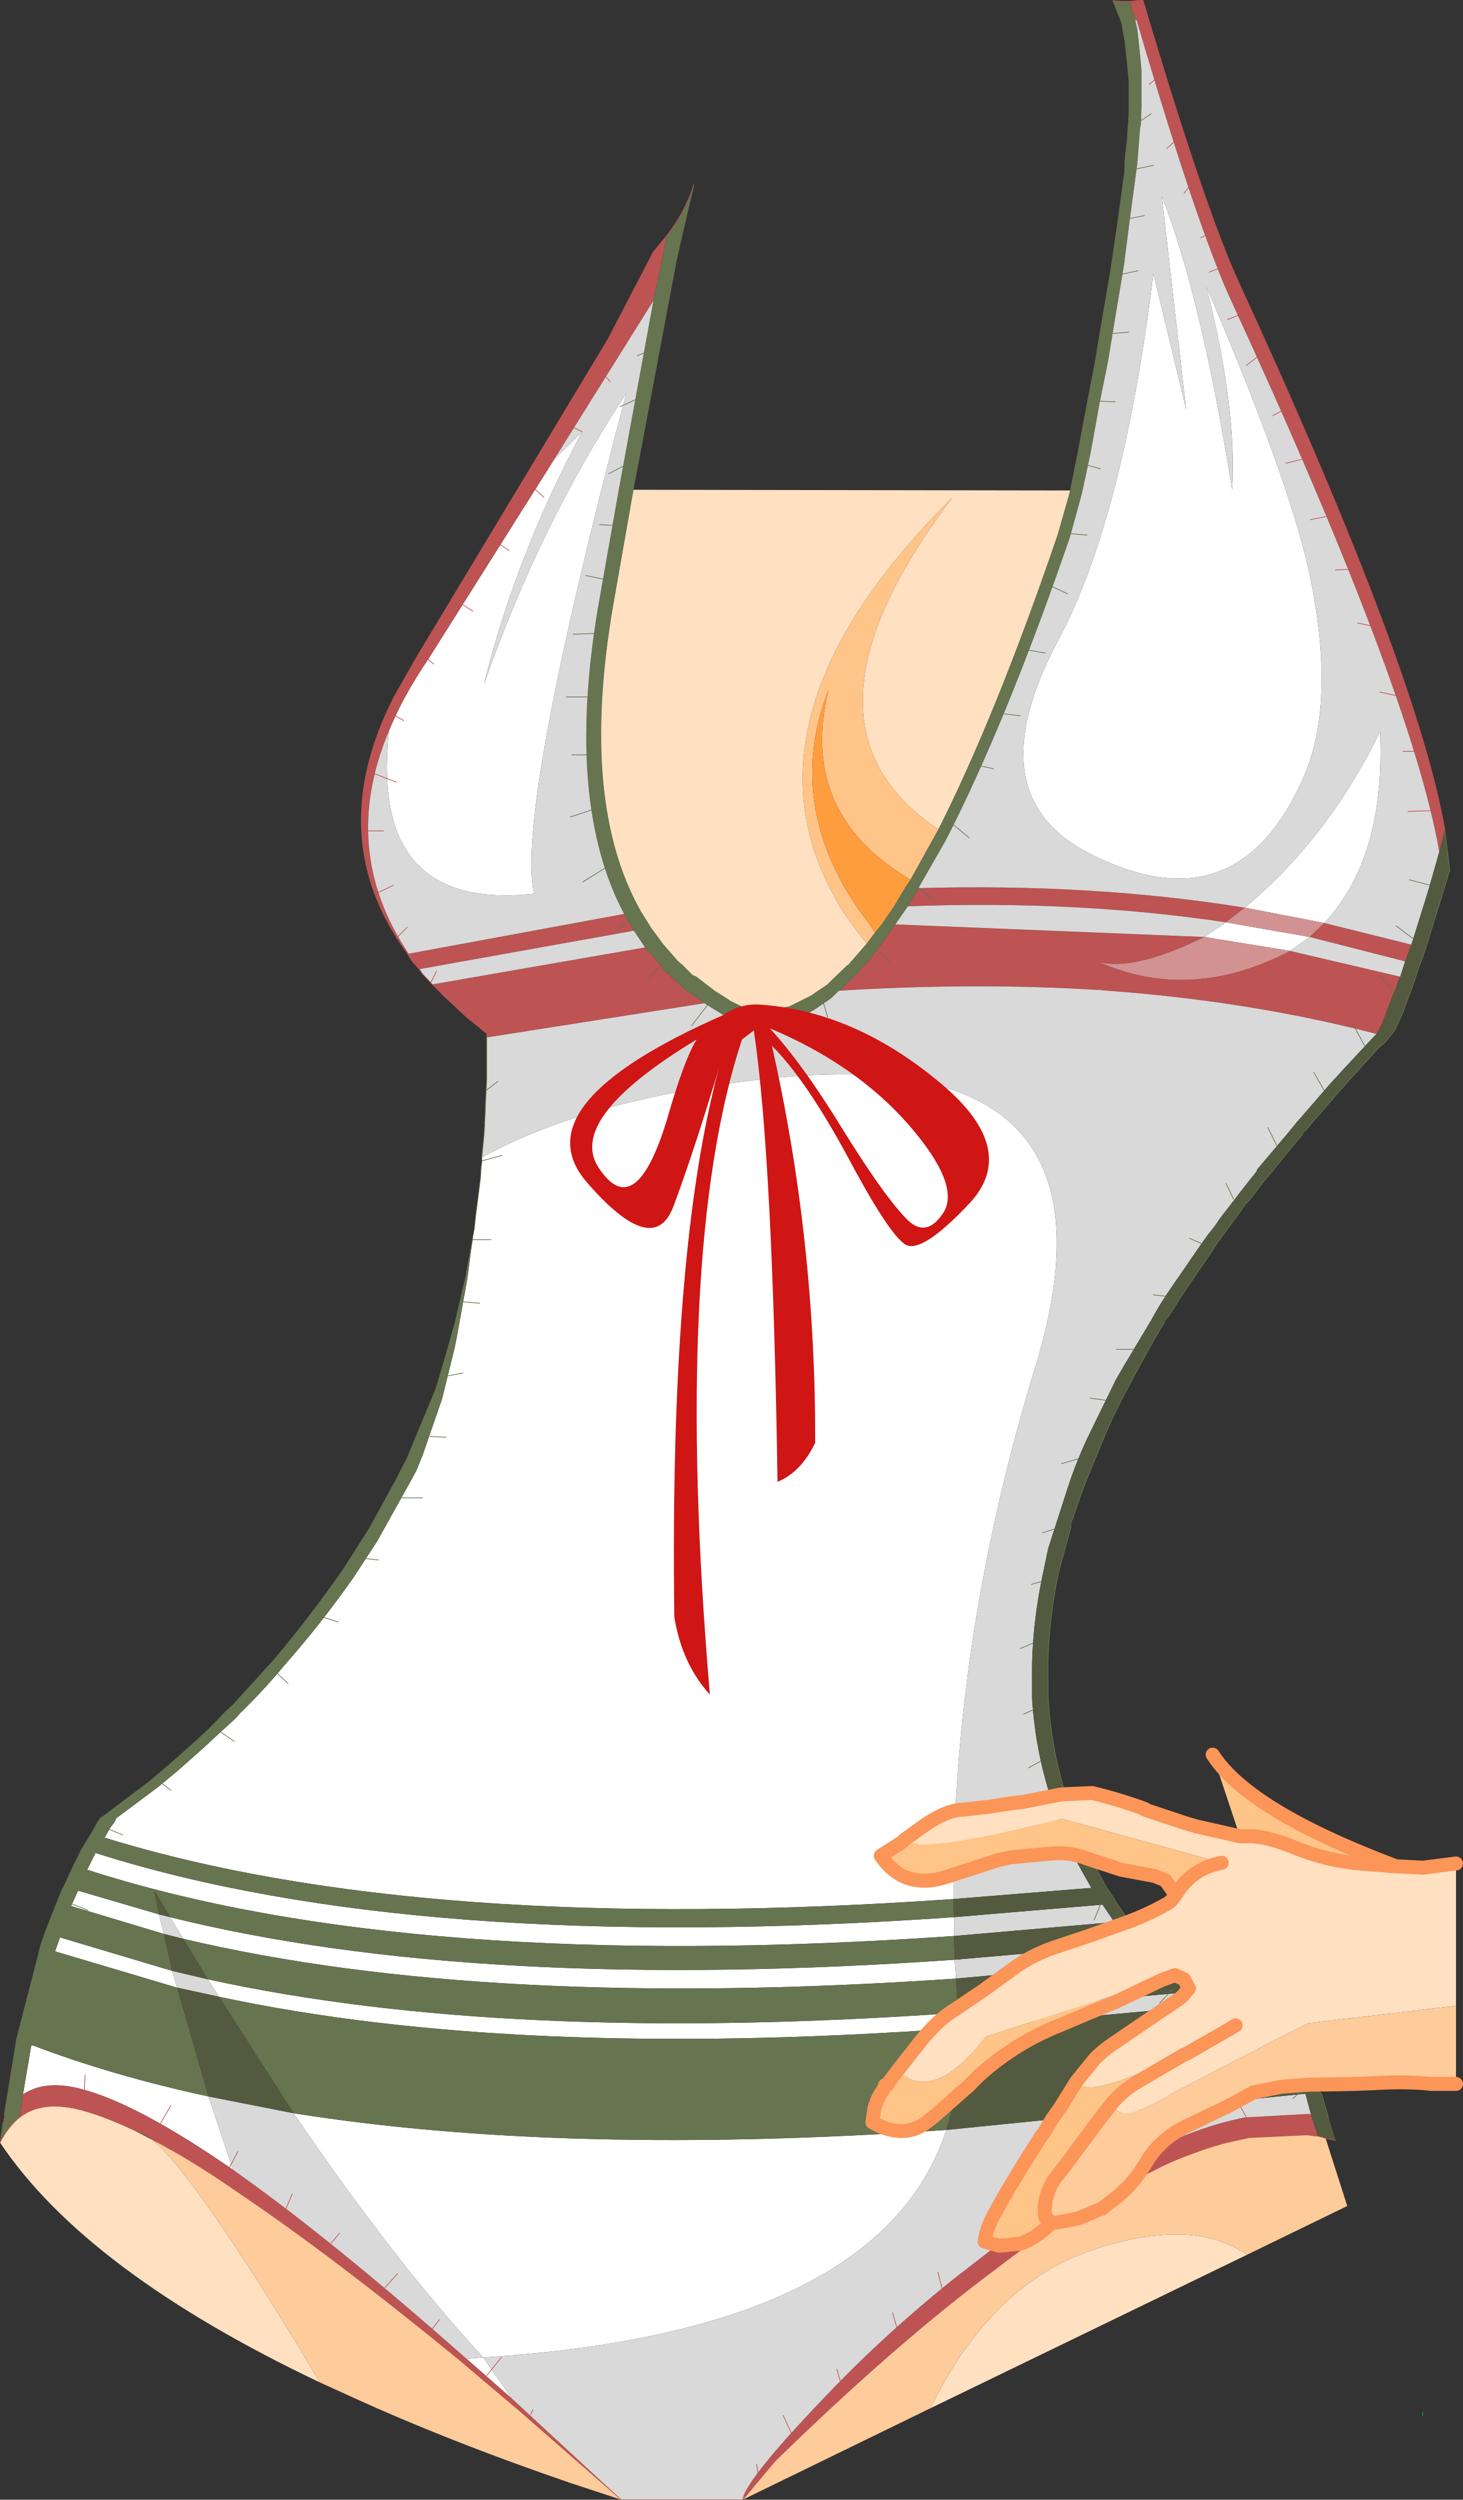 <?xml version="1.0" encoding="UTF-8" standalone="no"?>
<svg xmlns:xlink="http://www.w3.org/1999/xlink" height="179.15px" width="104.9px" xmlns="http://www.w3.org/2000/svg">
  <rect width="100%" height="100%" fill="#333333" stroke="none"/>
  <g transform="matrix(1.0, 0.0, 0.0, 1.0, 52.2, 89.55)">
    <path d="M-24.3 -37.2 Q-23.3 -39.65 -21.5 -42.3 L-12.45 -56.65 -10.5 -58.55 Q-15.3 -49.5 -17.5 -40.5 -13.5 -51.95 -7.3 -61.35 -15.25 -31.2 -13.9 -25.5 -25.75 -24.2 -24.3 -37.2 M-18.2 -1.4 L-18.1 -2.35 -17.75 -5.1 -17.7 -5.9 -17.65 -6.25 -17.65 -6.6 Q-10.2 -10.7 2.05 -12.15 29.3 -15.45 22.05 8.35 16.1 27.75 16.15 46.55 -21.9 49.2 -44.7 42.15 L-44.3 41.45 -44.0 41.05 -43.85 40.75 -40.9 38.55 -39.45 37.35 -37.7 35.8 -36.4 34.6 -35.25 33.55 -35.0 33.25 Q-33.35 31.65 -31.85 29.85 -29.2 26.85 -26.85 23.5 L-25.15 20.9 -22.7 16.5 -22.35 15.85 -21.9 14.75 -20.5 10.7 -19.6 7.05 -19.45 6.3 -18.7 2.15 -18.3 -0.85 -18.2 -1.4 M42.75 -23.4 L37.05 -24.5 Q43.0 -29.45 46.75 -37.1 47.15 -28.1 42.75 -23.4 M35.7 -23.45 L41.7 -22.4 40.3 -21.4 34.15 -22.4 35.7 -23.45 M41.6 -48.85 Q43.65 -39.5 41.35 -34.05 36.55 -22.8 25.7 -28.5 17.8 -32.7 23.7 -43.7 28.35 -52.45 30.5 -69.95 L32.85 -60.2 31.1 -75.5 Q33.9 -68.4 36.15 -54.45 36.5 -60.3 34.3 -69.0 40.05 -55.6 41.6 -48.85 M16.25 50.9 L16.35 52.25 Q-17.3 54.55 -39.05 49.4 L-40.0 47.85 Q-18.05 53.3 16.25 50.9 M-37.3 52.3 Q-15.9 57.0 16.5 54.7 L16.5 54.95 16.55 55.8 Q-15.25 58.1 -36.5 53.55 L-37.3 52.3 M-31.15 61.9 Q-11.7 65.0 15.65 63.1 10.9 77.6 -17.55 79.4 L-15.5 82.35 -18.75 79.5 -17.55 79.4 Q-23.9 72.55 -31.15 61.9 M16.2 47.85 L16.2 49.2 Q-22.85 51.9 -45.95 44.45 L-45.35 43.25 Q-22.4 50.55 16.2 47.85 M-40.8 47.65 L-40.45 49.05 -47.1 47.05 -46.85 46.5 -46.6 45.95 -40.8 47.65 M-39.85 51.7 L-39.5 52.9 -48.25 50.3 -47.9 49.3 -39.85 51.7 M-37.25 60.7 L-35.5 65.95 Q-42.3 61.25 -46.25 60.2 -48.9 59.45 -50.55 60.55 L-49.95 57.0 Q-44.2 59.2 -37.25 60.7" fill="#ffffff" fill-rule="evenodd" stroke="none"/>
    <path d="M15.1 -30.1 L13.1 -26.5 Q5.05 -31.2 7.2 -40.1 4.35 -32.8 8.5 -25.7 L9.3 -24.45 10.2 -23.25 10.55 -22.7 9.95 -21.9 9.0 -23.15 8.15 -24.35 7.45 -25.6 Q0.6 -38.55 16.1 -53.9 3.75 -37.65 15.1 -30.1" fill="#ffc488" fill-rule="evenodd" stroke="none"/>
    <path d="M13.1 -26.5 L12.7 -25.9 11.9 -24.55 11.0 -23.25 10.55 -22.7 10.2 -23.25 9.3 -24.45 8.5 -25.7 Q4.35 -32.8 7.2 -40.1 5.05 -31.2 13.1 -26.5" fill="#fd9d3e" fill-rule="evenodd" stroke="none"/>
    <path d="M24.55 -54.4 L24.45 -54.0 23.65 -51.2 Q19.2 -38.2 15.1 -30.1 3.75 -37.65 16.1 -53.9 0.6 -38.55 7.45 -25.6 L8.15 -24.35 9.0 -23.15 9.95 -21.9 8.6 -20.35 8.55 -20.35 7.1 -18.95 6.35 -18.45 6.0 -18.2 4.6 -17.5 4.4 -17.4 2.3 -17.0 2.05 -17.0 1.7 -17.05 0.15 -17.8 0.1 -17.85 -1.0 -18.55 -2.3 -19.55 -2.55 -19.65 -3.3 -20.4 -3.6 -20.65 -4.65 -21.85 -5.5 -23.0 -6.25 -24.2 Q-10.7 -32.0 -8.25 -46.2 L-6.8 -54.45 24.55 -54.4 M37.2 72.05 L14.5 83.05 Q18.9 74.1 26.15 71.7 33.35 69.3 37.2 72.05 M-29.25 81.2 Q-46.0 73.25 -52.2 64.0 -51.65 62.9 -50.8 62.2 -49.15 60.9 -46.25 61.7 -44.6 62.15 -42.4 63.2 L-41.35 63.75 Q-38.2 66.25 -29.25 81.2" fill="#ffe0c1" fill-rule="evenodd" stroke="none"/>
    <path d="M-4.4 -72.65 L-4.85 -70.35 -5.35 -68.0 -12.45 -56.65 -21.5 -42.3 Q-23.3 -39.65 -24.3 -37.2 -27.9 -28.65 -22.9 -21.2 L-7.45 -24.05 -6.75 -22.85 -22.1 -20.1 -21.9 -19.75 -22.15 -20.1 -22.6 -20.6 -23.0 -21.2 -23.05 -21.3 Q-29.05 -29.6 -23.95 -39.6 L-22.3 -42.5 -8.6 -65.25 -5.35 -71.5 -4.4 -72.65 M-5.95 -21.65 L-4.8 -20.35 -4.6 -20.05 -3.1 -18.65 -2.05 -17.9 -1.7 -17.65 -17.3 -15.2 -17.3 -15.5 -17.45 -15.6 -18.8 -16.7 -20.3 -18.1 -21.2 -19.0 -5.95 -21.65 M8.0 -18.55 L9.0 -19.55 9.2 -19.7 9.7 -20.3 10.0 -20.6 10.25 -20.9 10.85 -21.7 12.0 -23.3 34.15 -22.4 Q29.15 -19.95 26.6 -20.6 33.2 -17.7 40.3 -21.4 L48.2 -19.55 48.15 -19.5 47.9 -18.8 47.9 -18.75 47.6 -18.05 46.9 -16.2 46.85 -16.1 46.65 -15.7 46.5 -15.45 Q37.45 -17.8 27.2 -18.55 L26.55 -18.65 26.55 -18.6 Q17.75 -19.15 8.0 -18.55 M12.9 -24.6 L13.5 -25.6 13.65 -25.9 Q26.2 -26.25 37.05 -24.5 L35.7 -23.45 Q25.05 -25.05 12.9 -24.6 M29.2 -88.1 L28.8 -89.45 29.75 -89.55 Q34.15 -74.7 36.6 -69.35 49.45 -41.45 51.4 -30.05 L51.0 -28.5 Q49.0 -40.0 36.1 -67.95 33.65 -73.25 29.3 -88.1 L29.2 -88.1 M41.8 62.0 L42.3 63.55 41.5 63.45 37.35 63.65 36.2 63.9 Q34.85 64.2 33.4 64.75 32.25 65.15 31.1 65.7 L28.15 67.2 27.7 67.4 Q26.85 67.85 26.0 68.4 25.4 68.75 24.75 69.2 L22.95 70.35 22.65 70.6 Q21.05 71.6 19.4 72.9 12.1 78.3 3.35 86.85 L1.05 89.6 Q1.2 88.15 7.75 81.4 11.6 77.45 16.15 73.8 L18.8 71.75 19.3 71.4 21.25 70.0 22.75 68.95 22.95 68.8 23.8 68.25 23.95 68.15 27.3 66.1 Q28.7 65.3 30.1 64.65 31.2 64.1 32.25 63.7 34.5 62.75 36.6 62.3 L37.05 62.2 41.65 61.95 41.8 62.0 M41.7 -22.4 L42.75 -23.4 49.0 -21.85 48.55 -20.65 41.7 -22.4 M-15.5 82.35 L-7.65 89.6 -14.8 83.35 -19.35 79.5 Q-28.4 72.1 -34.85 67.75 -38.5 65.2 -41.35 63.75 L-42.4 63.2 Q-44.6 62.15 -46.25 61.7 -49.15 60.9 -50.8 62.2 L-50.55 60.55 Q-48.9 59.45 -46.25 60.2 -42.3 61.25 -35.5 65.95 -28.6 70.8 -18.75 79.5 L-15.5 82.35" fill="#bd5353" fill-rule="evenodd" stroke="none"/>
    <path d="M24.55 -54.4 L25.1 -57.15 25.75 -60.6 26.3 -63.45 26.75 -66.15 27.45 -70.25 27.9 -73.3 28.45 -77.3 28.45 -77.95 28.65 -79.75 28.65 -80.0 28.75 -81.3 28.75 -83.45 28.75 -83.75 28.65 -84.85 28.45 -86.65 28.2 -88.0 27.6 -89.5 28.25 -89.45 28.8 -89.45 29.2 -88.1 29.35 -87.45 29.55 -85.6 29.65 -84.45 29.65 -84.2 29.65 -81.95 29.6 -80.6 29.55 -80.4 29.4 -78.5 29.35 -77.85 28.8 -73.75 28.4 -70.6 27.7 -66.4 27.25 -63.65 26.65 -60.7 26.0 -57.1 25.4 -54.3 25.3 -53.9 24.5 -51.0 Q19.9 -37.65 15.6 -29.3 L13.65 -25.9 13.5 -25.6 12.9 -24.6 12.0 -23.3 10.85 -21.7 10.25 -20.9 10.0 -20.6 9.7 -20.3 9.2 -19.7 9.0 -19.55 8.0 -18.55 7.9 -18.5 7.5 -18.1 7.25 -17.9 6.65 -17.5 Q5.75 -16.85 4.85 -16.5 3.9 -16.05 3.0 -15.9 L1.5 -15.9 0.85 -16.2 0.3 -16.45 -0.25 -16.75 -1.7 -17.65 -2.05 -17.9 -3.1 -18.65 -4.6 -20.05 -4.8 -20.35 -5.95 -21.65 -6.75 -22.85 -7.45 -24.05 Q-11.65 -31.95 -9.35 -45.85 L-7.85 -54.35 -5.35 -68.0 -4.85 -70.35 -4.4 -72.65 Q-3.1 -74.3 -2.45 -76.3 L-3.35 -72.45 -3.7 -70.9 -6.8 -54.45 -8.25 -46.2 Q-10.7 -32.0 -6.25 -24.2 L-5.5 -23.0 -4.65 -21.85 -3.6 -20.65 -3.3 -20.4 -2.55 -19.65 -2.3 -19.55 -1.0 -18.55 0.1 -17.85 0.15 -17.8 1.7 -17.05 2.05 -17.0 2.3 -17.0 4.4 -17.4 4.6 -17.5 6.0 -18.2 6.35 -18.45 7.1 -18.95 8.55 -20.35 8.6 -20.35 9.95 -21.9 10.55 -22.7 11.0 -23.25 11.9 -24.55 12.7 -25.9 13.1 -26.5 15.1 -30.1 Q19.2 -38.2 23.65 -51.2 L24.45 -54.0 24.55 -54.4 M-18.3 -0.85 L-18.7 2.15 -19.45 6.3 -19.6 7.05 -20.5 10.7 -21.9 14.75 -22.35 15.85 -22.7 16.5 -25.15 20.9 -26.85 23.5 Q-29.2 26.85 -31.85 29.85 -33.35 31.65 -35.0 33.25 L-35.25 33.55 -36.4 34.6 -37.7 35.8 -39.45 37.35 -40.9 38.55 -43.85 40.75 -44.0 41.05 -44.3 41.45 -44.7 42.15 Q-21.9 49.2 16.15 46.55 L16.2 47.85 Q-22.4 50.55 -45.35 43.25 L-45.95 44.45 Q-22.85 51.9 16.2 49.2 L16.25 50.9 Q-18.05 53.3 -40.0 47.85 L-41.15 45.9 -40.8 47.65 -46.6 45.95 -46.85 46.5 -47.1 47.05 -40.45 49.05 -39.85 51.7 -47.9 49.3 -48.25 50.3 -39.5 52.9 -37.25 60.7 Q-44.2 59.2 -49.95 57.0 L-50.55 60.55 -50.8 62.2 Q-51.65 62.9 -52.2 64.0 L-52.0 62.55 -51.9 62.05 -51.0 56.55 -49.45 50.55 -49.3 49.9 -48.95 48.9 -48.1 46.75 -47.8 46.0 -47.6 45.6 -46.9 44.1 -46.35 43.0 -45.65 41.85 -45.2 41.05 -45.0 40.75 -44.7 40.55 -41.45 38.1 -40.1 36.95 -38.4 35.45 -37.15 34.3 -36.05 33.15 -35.5 32.65 -32.5 29.35 Q-29.9 26.25 -27.6 22.95 L-25.75 20.05 -23.8 16.5 -23.45 15.8 -23.05 15.05 -20.95 10.0 -20.35 8.0 -19.6 5.35 -18.8 1.95 -18.3 -0.85 M16.35 52.25 L16.5 54.7 Q-15.9 57.0 -37.3 52.3 L-39.05 49.4 Q-17.3 54.55 16.35 52.25 M16.55 55.8 Q16.7 59.8 15.65 63.1 -11.7 65.0 -31.15 61.9 L-36.5 53.55 Q-15.25 58.1 16.55 55.8" fill="#667450" fill-rule="evenodd" stroke="none"/>
    <path d="M42.3 63.55 L42.35 63.55 42.85 63.7 44.4 68.55 37.2 72.05 Q33.35 69.3 26.15 71.7 18.9 74.1 14.5 83.05 L1.05 89.6 3.35 86.85 Q12.1 78.3 19.4 72.9 21.05 71.6 22.65 70.6 L22.95 70.35 24.75 69.2 Q25.4 68.75 26.0 68.4 26.85 67.85 27.7 67.4 L28.15 67.2 31.1 65.7 Q32.25 65.15 33.4 64.75 34.85 64.2 36.2 63.9 L37.35 63.65 41.5 63.45 42.3 63.55 M-7.65 89.6 L-11.3 88.4 Q-20.05 85.4 -27.05 82.2 L-29.25 81.2 Q-38.2 66.25 -41.35 63.75 -38.5 65.2 -34.85 67.75 -28.4 72.1 -19.35 79.5 L-14.8 83.35 -7.65 89.6" fill="#fecb9a" fill-rule="evenodd" stroke="none"/>
    <path d="M-5.35 -68.0 L-7.85 -54.35 -9.35 -45.85 Q-11.65 -31.95 -7.45 -24.05 L-22.9 -21.2 Q-27.9 -28.65 -24.3 -37.2 -25.75 -24.2 -13.9 -25.5 -15.25 -31.2 -7.3 -61.35 -13.5 -51.95 -17.5 -40.5 -15.3 -49.5 -10.5 -58.55 L-12.45 -56.65 -5.35 -68.0 M-6.75 -22.85 L-5.95 -21.65 -21.2 -19.0 -21.25 -19.05 -21.9 -19.75 -22.1 -20.1 -6.75 -22.85 M-1.7 -17.65 L-0.25 -16.75 0.3 -16.45 0.85 -16.2 1.5 -15.9 3.0 -15.9 Q3.9 -16.05 4.85 -16.5 5.75 -16.85 6.65 -17.5 L7.25 -17.9 7.5 -18.1 7.9 -18.5 8.0 -18.55 Q17.75 -19.15 26.55 -18.6 L27.2 -18.55 Q37.45 -17.8 46.5 -15.45 L46.3 -15.25 44.25 -13.05 43.15 -11.85 41.2 -9.6 40.8 -9.15 40.15 -8.35 37.95 -5.75 37.9 -5.6 36.75 -4.15 36.45 -3.75 35.25 -2.2 34.95 -1.75 34.4 -1.05 33.9 -0.35 31.8 2.7 Q31.0 3.85 30.35 5.05 L28.2 8.65 27.8 9.35 25.7 13.65 Q24.9 15.4 24.35 17.1 L22.95 21.45 22.65 22.9 Q21.75 26.95 21.8 30.75 L21.8 32.15 Q22.05 36.25 23.4 40.05 L23.7 41.05 Q24.5 43.05 25.6 44.95 L26.05 45.75 16.15 46.55 Q16.1 27.75 22.05 8.35 29.3 -15.45 2.05 -12.15 -10.2 -10.7 -17.65 -6.6 L-17.5 -8.15 -17.45 -8.9 -17.45 -9.1 -17.4 -9.95 -17.4 -10.25 -17.3 -12.2 -17.3 -12.35 -17.3 -13.2 -17.3 -14.85 -17.3 -15.15 -17.3 -15.2 -1.7 -17.65 M12.0 -23.3 L12.9 -24.6 Q25.05 -25.05 35.7 -23.45 L34.15 -22.4 12.0 -23.3 M13.65 -25.9 L15.6 -29.3 Q19.9 -37.65 24.5 -51.0 L25.3 -53.9 25.4 -54.3 26.0 -57.1 26.65 -60.7 27.25 -63.65 27.7 -66.4 28.4 -70.6 28.8 -73.75 29.35 -77.85 29.4 -78.5 29.55 -80.4 29.6 -80.6 29.65 -81.95 29.65 -84.2 29.65 -84.45 29.55 -85.6 29.35 -87.45 29.2 -88.1 29.3 -88.1 Q33.65 -73.25 36.1 -67.95 49.0 -40.0 51.0 -28.5 L50.2 -25.7 49.0 -21.85 42.75 -23.4 Q47.15 -28.1 46.75 -37.1 43.0 -29.45 37.05 -24.5 26.2 -26.25 13.65 -25.9 M16.2 47.85 L26.85 46.95 27.7 48.2 16.2 49.2 16.2 47.85 M16.25 50.9 L28.9 49.8 29.5 50.5 29.95 51.0 16.35 52.25 16.25 50.9 M16.5 54.7 L32.1 53.3 33.2 54.3 16.55 55.8 16.5 54.95 16.5 54.7 M15.65 63.1 L41.4 60.5 41.8 62.0 41.65 61.95 37.05 62.2 36.6 62.3 Q34.5 62.75 32.25 63.7 31.2 64.1 30.1 64.65 28.7 65.3 27.3 66.1 L23.95 68.15 23.8 68.25 22.95 68.8 22.75 68.95 21.25 70.0 19.3 71.4 18.8 71.75 16.15 73.8 Q11.6 77.45 7.75 81.4 1.2 88.15 1.05 89.6 L-7.65 89.6 -15.5 82.35 -17.55 79.4 Q10.9 77.6 15.65 63.1 M41.7 -22.4 L48.55 -20.65 48.2 -19.55 40.3 -21.4 41.7 -22.4 M41.6 -48.85 Q40.05 -55.6 34.3 -69.0 36.5 -60.3 36.15 -54.45 33.9 -68.4 31.1 -75.5 L32.85 -60.2 30.5 -69.95 Q28.35 -52.45 23.7 -43.7 17.8 -32.7 25.7 -28.5 36.55 -22.8 41.35 -34.05 43.65 -39.5 41.6 -48.85 M-40.8 47.65 L-40.0 47.85 -39.05 49.4 -40.45 49.05 -40.8 47.65 M-39.85 51.7 L-37.3 52.3 -36.5 53.55 -39.5 52.9 -39.85 51.7 M-37.25 60.7 L-31.15 61.9 Q-23.9 72.55 -17.55 79.4 L-18.75 79.5 Q-28.6 70.8 -35.5 65.95 L-37.25 60.7" fill="#d9d9d9" fill-rule="evenodd" stroke="none"/>
    <path d="M51.0 -28.5 L51.4 -30.05 51.75 -27.2 51.3 -25.7 50.0 -21.5 49.65 -20.5 49.6 -20.4 49.2 -19.2 48.95 -18.5 48.7 -17.85 48.4 -17.0 47.95 -16.0 47.8 -15.7 47.75 -15.65 47.4 -15.2 47.1 -14.85 46.65 -14.45 45.05 -12.7 44.6 -12.2 43.75 -11.25 43.45 -10.9 42.2 -9.45 41.8 -9.0 41.4 -8.5 41.2 -8.25 40.6 -7.55 38.9 -5.45 38.85 -5.4 38.55 -5.05 37.4 -3.55 37.15 -3.3 36.2 -2.0 35.1 -0.5 34.85 -0.1 32.6 3.2 31.55 4.85 31.3 5.2 30.7 6.2 29.45 8.45 28.95 9.4 Q27.5 12.0 26.5 14.6 25.45 17.0 24.7 19.35 L24.6 19.85 23.75 22.95 Q22.85 27.05 22.95 30.95 L22.95 31.95 Q23.15 36.0 24.45 39.8 25.15 42.0 26.25 44.05 L27.1 45.65 27.7 46.55 27.9 46.9 28.6 47.9 28.75 48.1 29.3 48.8 30.0 49.7 30.8 50.7 31.0 50.9 32.25 52.3 32.3 52.35 33.15 53.15 34.15 54.15 35.15 55.05 35.35 55.2 36.15 55.9 37.1 56.65 40.6 59.25 41.4 59.75 42.35 60.35 42.55 60.5 43.05 62.2 43.55 63.85 42.85 63.7 42.35 63.55 42.3 63.55 41.8 62.0 41.4 60.5 15.65 63.1 Q16.7 59.8 16.55 55.8 L33.2 54.3 32.1 53.3 16.5 54.7 16.35 52.25 29.95 51.0 29.5 50.5 28.9 49.8 16.25 50.9 16.2 49.2 27.7 48.2 26.85 46.95 16.2 47.85 16.15 46.55 26.05 45.75 25.6 44.95 Q24.5 43.05 23.7 41.05 L23.4 40.05 Q22.05 36.25 21.8 32.15 L21.8 30.75 Q21.75 26.95 22.65 22.9 L22.95 21.45 24.35 17.1 Q24.9 15.4 25.7 13.65 L27.8 9.35 28.2 8.65 30.35 5.05 Q31.0 3.85 31.8 2.7 L33.9 -0.35 34.4 -1.05 34.95 -1.75 35.25 -2.2 36.45 -3.75 36.75 -4.15 37.9 -5.6 37.95 -5.75 40.15 -8.35 40.8 -9.15 41.2 -9.6 43.15 -11.85 44.25 -13.05 46.3 -15.25 46.5 -15.45 46.65 -15.7 46.85 -16.1 46.9 -16.2 47.6 -18.05 47.9 -18.75 47.9 -18.8 48.15 -19.5 48.2 -19.55 48.55 -20.65 49.0 -21.85 50.2 -25.7 51.0 -28.5 M-39.05 49.4 L-37.3 52.3 -39.85 51.7 -40.45 49.05 -39.05 49.4 M-36.5 53.55 L-31.15 61.9 -37.25 60.7 -39.5 52.9 -36.5 53.55 M-40.0 47.85 L-40.8 47.65 -41.15 45.9 -40.0 47.85" fill="#535a3f" fill-rule="evenodd" stroke="none"/>
    <path d="M27.2 -18.55 L26.55 -18.6 26.55 -18.65 27.2 -18.55 M42.75 -23.4 L41.7 -22.4 35.7 -23.45 37.05 -24.5 42.75 -23.4 M34.15 -22.4 L40.3 -21.4 Q33.2 -17.7 26.6 -20.6 29.15 -19.95 34.15 -22.4" fill="#d39292" fill-rule="evenodd" stroke="none"/>
    <path d="M43.55 63.85 L43.05 62.2 M-52.2 64.0 L-52.0 62.55 M-42.4 63.2 L-41.35 63.75" fill="none" stroke="#4e5b3e" stroke-linecap="round" stroke-linejoin="round" stroke-width="0.05"/>
    <path d="M-52.0 62.55 L-51.9 62.05" fill="none" stroke="#ba0101" stroke-linecap="round" stroke-linejoin="round" stroke-width="0.05"/>
    <path d="M-2.45 -76.3 Q-3.1 -74.3 -4.4 -72.65 L-5.35 -71.5 -8.6 -65.25 -22.3 -42.5 -23.95 -39.6 Q-29.05 -29.6 -23.05 -21.3 M28.8 -89.45 L28.25 -89.45 27.6 -89.5 M51.4 -30.05 Q49.45 -41.45 36.6 -69.35 34.15 -74.7 29.75 -89.55 L28.8 -89.45 M-21.2 -19.0 L-21.25 -19.05 -21.9 -19.75 -22.15 -20.1 -22.6 -20.6 -23.0 -21.2 M-17.3 -15.5 L-17.45 -15.6 -18.8 -16.7 -20.3 -18.1 -21.2 -19.0 M42.3 63.55 L42.35 63.55 42.85 63.7 43.55 63.85 M1.05 89.6 L3.35 86.85 Q12.1 78.3 19.4 72.9 21.05 71.6 22.65 70.6 L22.95 70.35 24.75 69.2 Q25.4 68.75 26.0 68.4 26.85 67.85 27.7 67.4 L28.15 67.2 31.1 65.7 Q32.25 65.15 33.4 64.75 34.85 64.2 36.2 63.9 L37.35 63.65 41.5 63.45 42.3 63.55 M1.05 89.6 L-7.65 89.6 -14.8 83.35 -19.35 79.5 Q-28.4 72.1 -34.85 67.75 -38.5 65.2 -41.35 63.75 M-50.8 62.2 Q-49.15 60.9 -46.25 61.7 -44.6 62.15 -42.4 63.2 M-50.8 62.2 Q-51.65 62.9 -52.2 64.0" fill="none" stroke="#bd5353" stroke-linecap="round" stroke-linejoin="round" stroke-width="0.05"/>
    <path d="M27.6 -89.5 L28.2 -88.0 28.45 -86.65 28.65 -84.85 28.75 -83.75 28.75 -83.45 28.75 -81.3 28.65 -80.0 28.65 -79.75 28.45 -77.95 28.45 -77.3 27.9 -73.3 27.45 -70.25 26.75 -66.15 26.3 -63.45 25.75 -60.6 25.1 -57.15 24.55 -54.4 24.45 -54.0 23.65 -51.2 Q19.2 -38.2 15.1 -30.1 L13.1 -26.5 12.7 -25.9 11.9 -24.55 11.0 -23.25 10.55 -22.7 9.95 -21.9 8.6 -20.35 M8.55 -20.35 L7.1 -18.95 6.35 -18.45 6.0 -18.2 4.6 -17.5 4.4 -17.4 2.3 -17.0 2.05 -17.0 1.7 -17.05 0.15 -17.8 0.1 -17.85 -1.0 -18.55 -2.3 -19.55 -2.55 -19.65 -3.3 -20.4 -3.6 -20.65 -4.65 -21.85 -5.5 -23.0 -6.25 -24.2 Q-10.7 -32.0 -8.25 -46.2 L-6.8 -54.45 -3.7 -70.9 -3.35 -72.45 -2.45 -76.3 M-17.65 -6.6 L-17.5 -8.15 -17.45 -8.9 -17.45 -9.1 -17.4 -9.95 -17.4 -10.25 -17.3 -12.2 -17.3 -12.35 -17.3 -13.2 -17.3 -14.85 -17.3 -15.15 -17.3 -15.2 -17.3 -15.5 M-18.2 -1.4 L-18.1 -2.35 -17.75 -5.1 -17.7 -5.9 -17.65 -6.25 -17.65 -6.6 M43.05 62.2 L42.55 60.5 42.35 60.35 41.4 59.75 40.6 59.25 37.1 56.65 36.15 55.9 35.35 55.2 35.15 55.05 34.15 54.15 33.15 53.15 32.3 52.35 32.25 52.3 31.0 50.9 30.8 50.7 30.0 49.7 29.3 48.8 28.75 48.1 28.6 47.9 27.9 46.9 27.7 46.55 27.1 45.65 26.25 44.05 Q25.15 42.0 24.45 39.8 23.15 36.0 22.95 31.95 L22.95 30.95 Q22.85 27.05 23.75 22.95 L24.6 19.85 M24.7 19.35 Q25.45 17.0 26.5 14.6 27.5 12.0 28.95 9.4 L29.45 8.45 30.7 6.2 31.3 5.2 M31.55 4.85 L32.6 3.2 34.85 -0.1 35.1 -0.5 36.2 -2.0 37.15 -3.3 37.4 -3.55 38.55 -5.05 38.85 -5.4 38.9 -5.45 40.6 -7.55 41.2 -8.25 M41.4 -8.5 L41.8 -9.0 42.2 -9.45 43.45 -10.9 43.75 -11.25 44.6 -12.2 45.05 -12.7 46.65 -14.45 47.1 -14.85 47.4 -15.2 47.75 -15.65 47.8 -15.7 47.95 -16.0 48.4 -17.0 48.7 -17.85 48.95 -18.5 49.2 -19.2 49.6 -20.4 49.65 -20.5 50.0 -21.5 51.3 -25.7 51.75 -27.2 51.4 -30.05 M-51.9 62.05 L-51.0 56.55 -49.45 50.55 -49.3 49.9 -48.95 48.9 -48.1 46.75 -47.8 46.0 -47.6 45.6 -46.9 44.1 -46.35 43.0 -45.65 41.85 -45.2 41.05 -45.0 40.75 -44.7 40.55 -41.45 38.1 -40.1 36.95 -38.4 35.45 -37.15 34.3 -36.05 33.15 -35.5 32.65 -32.5 29.35 Q-29.9 26.25 -27.6 22.95 L-25.75 20.05 -23.8 16.5 -23.45 15.8 -23.05 15.05 -20.95 10.0 -20.35 8.0 -19.6 5.35 -18.8 1.95 -18.3 -0.85" fill="none" stroke="#667450" stroke-linecap="round" stroke-linejoin="round" stroke-width="0.05"/>
    <path d="M29.6 -80.9 L30.35 -81.4 M29.3 -77.45 L30.5 -77.7 M48.85 -26.5 L50.35 -26.1 M35.7 -4.75 L36.25 -3.6 M38.7 -8.75 L39.35 -7.45 M42.0 -12.7 L42.75 -11.4 M46.7 -19.65 L47.75 -18.5 M33.1 -0.8 L33.9 -0.45 M44.75 -16.25 L45.65 -14.6 M47.9 -23.2 Q48.55 -22.7 49.1 -22.3 M30.5 3.25 L31.4 3.35 M34.3 57.2 L35.0 55.8 M30.95 54.0 L31.9 53.0 M40.5 60.85 L41.1 60.3 M37.6 59.4 L38.35 58.45 M-7.75 -60.4 L-6.65 -60.9 M-6.5 -64.05 L-6.05 -64.25 M-8.55 -55.6 L-7.5 -56.15 M-9.2 -51.95 L-8.3 -51.9 M23.25 -47.5 L24.35 -47.0 M27.6 -65.65 L28.75 -65.75 M26.7 -60.8 L27.75 -60.75 M25.8 -56.2 L26.7 -55.95 M24.6 -51.3 L25.75 -51.2 M-10.2 -48.3 L-8.95 -48.05 M21.6 -42.95 L22.75 -42.75 M19.75 -38.4 L20.95 -38.25 M18.15 -34.65 L19.05 -34.45 M16.15 -30.45 L17.3 -29.5 M13.65 -25.95 L14.65 -25.1 M2.35 -15.9 L2.35 -14.65 M6.85 -17.65 L7.15 -16.65 M-1.45 -17.55 L-2.6 -16.05 M-5.75 -19.4 L-4.8 -20.35 M10.7 -21.55 L11.65 -20.55 M-8.1 -22.65 L-7.2 -23.6 M-11.1 -44.1 L-9.55 -44.15 M-11.6 -39.6 L-10.05 -39.6 M-11.2 -35.45 L-10.15 -35.45 M-11.3 -31.0 L-9.8 -31.5 M-17.35 -11.4 L-16.5 -12.05 M-17.65 -6.35 L-16.2 -6.75 M-18.3 -0.7 L-17.0 -0.7 M-18.95 3.75 L-17.8 3.85 M-20.05 9.05 L-19.0 8.85 M-21.35 13.4 L-20.2 13.45 M-23.4 17.8 L-21.9 17.8 M-26.0 22.15 L-25.05 22.25 M-44.4 41.55 L-43.4 41.95 M-36.35 34.6 L-35.4 35.25 M-32.3 30.4 L-31.55 31.1 M-40.6 38.25 L-39.95 38.75 M-47.05 46.9 L-45.9 47.35 M-29.0 26.35 L-27.95 26.7 M27.85 7.15 L29.05 7.15 M25.95 10.65 L27.05 10.8 M21.75 24.0 L22.45 23.8 M22.55 20.3 L23.35 20.05 M23.9 15.35 L25.1 15.0 M20.95 28.6 L21.9 28.2 M21.2 33.3 L21.95 32.95 M22.75 41.25 L23.55 40.4 M21.55 37.15 L22.45 36.65 M-10.4 -26.35 L-8.8 -27.35 M-50.0 57.05 L-48.25 56.7 M26.25 48.05 L26.75 46.85 M-48.7 51.7 L-47.4 52.2 M28.85 -73.9 L29.85 -74.1 M28.25 -69.9 L29.4 -70.15 M28.85 51.1 L29.5 50.4" fill="none" stroke="#667450" stroke-linecap="round" stroke-linejoin="round" stroke-width="0.05"/>
    <path d="M30.2 -83.5 L30.6 -83.85 M31.45 -78.9 L32.0 -79.4 M34.5 -70.05 L35.15 -70.3 M33.9 -72.5 L34.25 -72.7 M32.7 -75.7 L33.05 -76.15 M39.05 -59.75 L39.7 -60.1 M35.8 -66.65 L36.6 -66.95 M37.15 -63.35 L38.0 -64.0 M40.0 -56.35 L41.2 -56.65 M43.55 -48.7 L44.55 -48.75 M41.75 -52.3 L42.95 -52.55 M48.4 -35.7 L49.25 -35.7 M48.75 -31.4 L50.45 -31.45 M45.15 -44.9 L46.1 -44.7 M46.75 -39.95 L47.9 -39.7 M36.4 60.85 L37.15 62.15 M32.4 62.85 L32.75 63.45 M-11.05 -58.9 L-10.45 -58.6 M-13.85 -54.5 L-13.2 -53.9 M-16.3 -50.5 L-15.7 -50.1 M-8.75 -62.55 L-8.45 -62.2 M-21.5 -42.3 L-21.1 -41.95 M-23.85 -38.25 L-23.25 -37.9 M-25.8 -30.0 L-24.7 -30.0 M-25.35 -34.1 L-23.8 -33.5 M-25.05 -25.6 L-24.0 -26.1 M-19.0 -46.2 L-18.3 -45.75 M-18.55 -16.45 L-18.0 -17.35 M-21.3 -19.15 L-20.9 -19.95 M-23.8 -22.3 L-23.0 -23.1 M24.15 66.7 L24.6 67.75 M28.4 64.0 L28.75 65.25 M19.25 70.2 L19.75 71.05 M7.8 80.25 L8.05 81.1 M3.95 83.55 L4.55 84.85 M2.05 87.05 L2.15 87.7 M11.8 76.2 L12.1 77.25 M15.05 73.3 L15.35 74.45 M-40.7 62.65 L-39.95 61.35 M-31.7 68.75 L-31.25 67.7 M-35.75 65.8 L-35.15 64.65 M-46.15 60.2 L-46.1 59.15 M-17.3 80.7 L-16.25 79.4 M-21.2 77.35 L-20.7 76.7 M-24.6 74.4 L-23.7 73.4 M-14.15 83.5 L-14.0 83.15 M-28.45 71.2 L-27.85 70.5" fill="none" stroke="#bd5353" stroke-linecap="round" stroke-linejoin="round" stroke-width="0.05"/>
    <path d="M16.6 40.15 L16.65 40.25 16.8 40.15 18.6 39.95 20.55 39.65 21.1 39.6 23.9 39.05 26.1 38.95 Q28.0 39.4 29.9 40.1 L29.9 40.15 32.75 41.1 33.6 41.35 36.7 42.05 37.4 42.05 Q38.7 42.05 40.85 42.95 43.0 43.8 45.3 44.0 L45.9 44.05 47.75 44.2 47.85 44.2 49.85 44.3 52.2 44.0 52.2 54.2 41.6 55.45 Q36.75 57.9 31.9 60.45 27.85 62.95 27.6 61.1 28.4 60.2 29.45 59.6 L32.7 57.7 32.85 57.65 35.9 55.9 36.4 55.6 Q25.75 61.45 25.0 59.6 L26.3 58.0 Q26.8 57.5 27.35 57.1 L29.55 55.6 32.35 53.7 32.55 53.55 33.05 52.95 32.7 52.3 32.05 52.0 31.1 52.35 18.5 56.4 Q14.75 61.25 12.15 58.85 L13.8 56.75 Q15.1 55.15 16.3 54.45 L18.3 53.1 20.5 51.5 Q21.95 50.45 23.9 49.85 L26.0 49.15 27.8 48.5 Q29.8 47.85 31.55 46.85 L31.8 46.65 31.35 45.2 32.1 46.25 Q33.25 44.35 35.4 43.95 L23.95 40.8 20.1 41.7 Q13.65 43.15 12.65 42.3 L14.25 41.15 Q15.55 40.3 16.6 40.15 M31.8 46.65 L32.1 46.25 31.8 46.65 M22.45 63.55 L22.4 63.35 22.65 63.3 22.45 63.55 M11.25 60.05 L11.25 59.9 11.4 59.85 12.15 58.85 11.45 59.85 11.4 59.85 11.25 60.05" fill="#ffe0c1" fill-rule="evenodd" stroke="none"/>
    <path d="M27.6 61.1 Q27.85 62.95 31.9 60.45 36.75 57.9 41.6 55.45 L52.2 54.2 52.2 59.8 50.45 59.8 Q48.65 59.6 46.2 59.75 L44.95 59.8 42.4 59.85 41.75 59.85 39.7 60.0 37.7 60.4 35.85 61.4 33.05 62.75 Q31.05 63.65 30.0 65.4 28.95 67.2 27.3 68.35 L26.8 68.75 26.75 68.75 25.1 69.45 23.5 69.75 23.2 69.75 22.75 69.35 Q22.55 68.05 23.35 66.7 L24.1 65.75 26.55 62.45 27.6 61.1" fill="#fecb9a" fill-rule="evenodd" stroke="none"/>
    <path d="M16.8 40.15 L16.65 40.25 16.6 40.15 16.8 40.15 M12.65 42.3 Q13.65 43.15 20.1 41.7 L23.95 40.8 35.4 43.95 Q33.25 44.35 32.1 46.25 L31.35 45.2 30.6 44.9 28.2 44.45 25.75 43.65 Q24.5 43.15 23.1 43.3 L20.35 43.55 19.45 43.75 19.4 43.75 15.7 44.95 Q12.65 45.95 10.95 43.45 L12.5 42.45 12.65 42.3 M12.15 58.85 Q14.75 61.25 18.5 56.4 L31.1 52.35 27.85 53.9 Q26.0 54.65 23.9 55.55 21.75 56.4 20.1 57.55 18.45 58.65 17.25 59.95 L16.9 60.25 14.8 62.1 14.35 62.45 Q13.75 62.95 13.1 63.1 11.85 63.4 10.35 62.55 L10.5 61.55 Q10.7 60.75 11.25 60.05 L11.4 59.85 11.45 59.85 12.15 58.85 M25.0 59.6 Q25.75 61.45 36.4 55.6 L35.9 55.9 32.85 57.65 32.7 57.7 29.45 59.6 Q28.4 60.2 27.6 61.1 L26.55 62.45 24.1 65.75 23.35 66.7 Q22.55 68.05 22.75 69.35 L23.2 69.75 Q22.05 70.9 20.95 71.25 L19.45 71.4 18.4 71.1 Q18.5 70.25 19.05 69.2 L20.0 67.5 21.4 65.2 22.45 63.55 22.65 63.3 23.25 62.3 23.85 61.45 24.5 60.4 24.75 60.0 25.0 59.6 M47.75 44.2 L45.9 44.05 45.3 44.0 Q43.0 43.8 40.85 42.95 38.7 42.05 37.4 42.05 L36.7 42.05 34.75 36.2 Q37.3 40.2 47.75 44.15 L47.75 44.2" fill="#ffc488" fill-rule="evenodd" stroke="none"/>
    <path d="M17.25 59.95 L17.2 60.3 16.9 60.25 17.25 59.95" fill="#06ae63" fill-rule="evenodd" stroke="none"/>
    <path d="M49.85 83.2 L49.85 83.3 49.85 83.6 49.75 83.55 49.85 83.2" fill="#009f38" fill-rule="evenodd" stroke="none"/>
    <path d="M16.6 40.15 Q15.55 40.3 14.25 41.15 L12.65 42.3 12.5 42.45 10.95 43.45 Q12.65 45.95 15.7 44.95 L19.4 43.75 19.45 43.75 20.35 43.55 23.1 43.3 Q24.5 43.15 25.75 43.65 L28.2 44.45 30.6 44.9 31.35 45.2 32.1 46.25 31.8 46.65 31.55 46.85 Q29.8 47.85 27.8 48.5 L26.0 49.15 23.9 49.85 Q21.95 50.45 20.5 51.5 L18.3 53.1 16.3 54.45 Q15.1 55.15 13.8 56.75 L12.15 58.85 11.4 59.85 11.25 60.05 Q10.7 60.75 10.5 61.55 L10.35 62.55 Q11.85 63.4 13.1 63.1 13.75 62.95 14.35 62.45 L14.8 62.1 16.9 60.25 17.25 59.95 Q18.45 58.65 20.1 57.55 21.75 56.4 23.9 55.55 26.0 54.65 27.85 53.9 L31.1 52.35 32.05 52.0 32.7 52.3 33.05 52.95 32.55 53.55 32.35 53.7 29.55 55.6 27.35 57.1 Q26.8 57.5 26.3 58.0 L25.0 59.6 24.75 60.0 24.5 60.4 23.85 61.45 23.25 62.3 22.65 63.3 22.45 63.55 21.4 65.2 20.0 67.5 19.05 69.2 Q18.5 70.25 18.4 71.1 L19.45 71.4 20.95 71.25 Q22.05 70.9 23.2 69.75 L22.75 69.35 Q22.55 68.05 23.35 66.7 L24.1 65.75 26.55 62.45 27.6 61.1 Q28.4 60.2 29.45 59.6 L32.7 57.7 32.85 57.65 35.9 55.9 36.4 55.6 M35.4 43.95 Q33.25 44.35 32.1 46.25 M52.2 44.0 L49.85 44.3 47.85 44.2 47.75 44.2 45.9 44.05 45.3 44.0 Q43.0 43.8 40.85 42.95 38.7 42.05 37.4 42.05 L36.7 42.05 33.6 41.35 32.75 41.1 29.9 40.15 29.9 40.1 Q28.0 39.4 26.1 38.95 L23.9 39.05 21.1 39.6 20.55 39.65 18.6 39.95 16.8 40.15 16.6 40.15 M52.2 59.8 L50.45 59.8 Q48.65 59.6 46.2 59.75 L44.95 59.8 42.4 59.85 41.75 59.85 39.7 60.0 37.7 60.4 35.85 61.4 33.05 62.75 Q31.05 63.65 30.0 65.4 28.95 67.2 27.3 68.35 L26.8 68.75 26.75 68.75 25.1 69.45 23.5 69.75 23.2 69.75" fill="none" stroke="#fc9558" stroke-linecap="round" stroke-linejoin="round" stroke-width="1.0"/>
    <path d="M34.75 36.2 Q37.3 40.2 47.75 44.15 L47.85 44.2 M11.25 59.9 L11.4 59.85 11.45 59.85" fill="none" stroke="#fc9558" stroke-linecap="round" stroke-linejoin="round" stroke-width="1.0"/>
    <path d="M-9.2 -5.75 Q-6.6 -1.95 -4.35 -9.4 -3.15 -13.6 -2.25 -15.05 -11.75 -9.3 -9.2 -5.75 M8.2 -8.65 Q11.05 -4.05 12.65 -2.35 14.15 -0.65 15.45 -2.65 16.7 -4.65 12.9 -9.0 9.1 -13.3 3.0 -15.85 5.35 -13.3 8.2 -8.65 M1.85 -15.7 L1.0 -15.05 Q-4.0 0.15 -1.3 31.9 -3.3 29.7 -3.85 26.35 -4.2 0.1 -0.65 -13.0 -2.55 -6.7 -3.95 -3.0 -5.4 0.65 -10.15 -4.85 -14.9 -10.4 -0.35 -16.8 0.9 -17.65 2.3 -17.55 8.9 -17.1 14.9 -12.2 20.95 -7.35 17.4 -3.4 13.8 0.45 12.65 -0.4 11.45 -1.25 8.55 -6.7 5.6 -12.15 3.15 -14.6 6.3 -0.6 6.25 13.85 5.25 15.95 3.55 16.65 3.2 -6.7 1.85 -15.7" fill="#d01515" fill-rule="evenodd" stroke="none"/>
  </g>
</svg>
